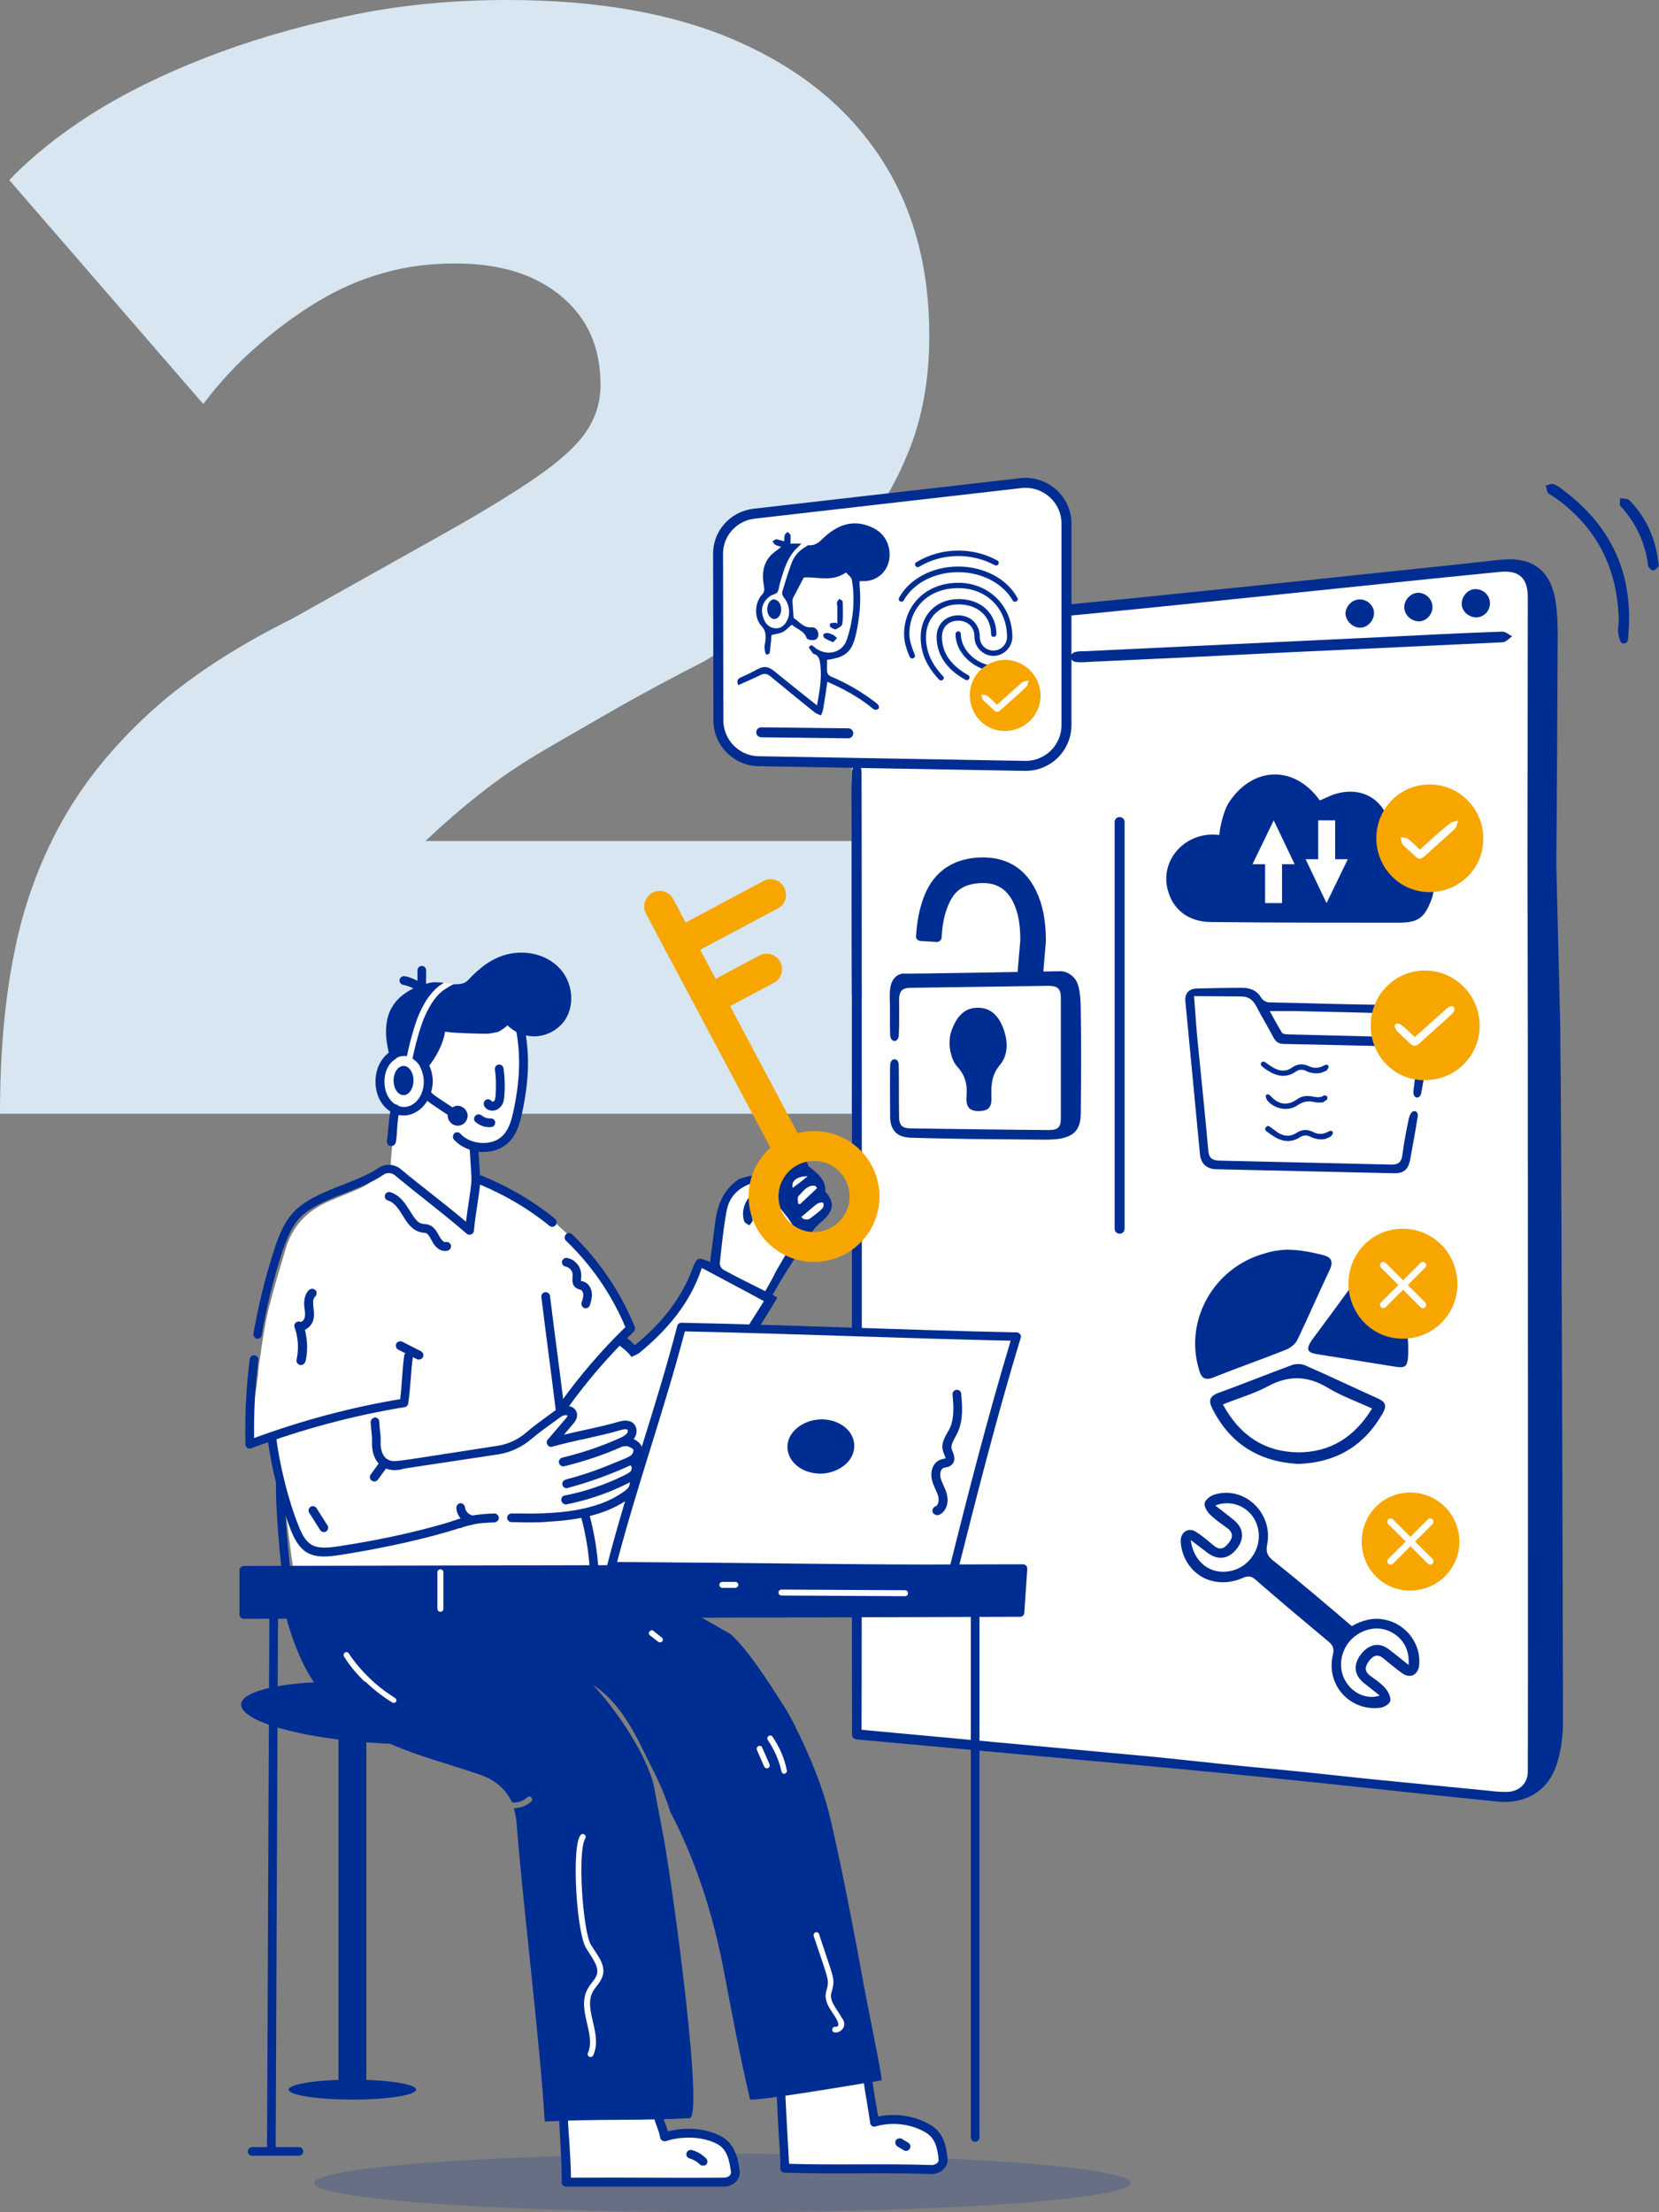 <?xml version="1.0" encoding="UTF-8"?>
<!-- Generator: Adobe Illustrator 27.4.0, SVG Export Plug-In . SVG Version: 6.00 Build 0)  -->
<svg xmlns="http://www.w3.org/2000/svg" xmlns:xlink="http://www.w3.org/1999/xlink" version="1.1" id="Ebene_1" x="0px" y="0px" viewBox="0 0 499.5 665.8" style="enable-background:new 0 0 499.5 665.8;" xml:space="preserve">
<rect x="0" y="0" width="499.5" height="665.8" fill="#808080" stroke="none"/>
<style type="text/css">
	.st0{fill:#D7E6F0;}
	.st1{fill:#FFFFFF;}
	.st2{fill:#002D91;}
	.st3{fill:#FFFFFF;stroke:#002D91;stroke-width:3;stroke-miterlimit:10;}
	.st4{opacity:0.2;}
	.st5{fill:none;stroke:#002D91;stroke-width:3;stroke-linecap:round;stroke-linejoin:round;}
	.st6{fill:#F7A600;}
	.st7{fill:none;stroke:#FFFFFF;stroke-width:2;stroke-linecap:round;stroke-miterlimit:10;}
	.st8{fill:none;stroke:#F7A600;stroke-width:9;stroke-miterlimit:10;}
</style>
<g>
	<g id="Zahlen">
		<path class="st0" d="M0,335.2c0-18.1,1.4-34.2,4.3-48.5c2.8-14.2,7.6-27.3,14.2-39.2c6.6-11.9,15.6-23,26.8-33.2    c11.2-10.2,25.4-19.5,42.5-28c17.9-10,32.8-18.4,44.8-25.1c12-6.7,21.5-12.5,28.5-17.3c7-4.8,12.1-9.3,15.1-13.6    c3-4.2,4.6-9,4.6-14.4c0-7.5-1.7-13.9-5.1-19.2s-8.4-9.6-14.8-12.7c-6.5-3.1-14.4-4.7-23.9-4.7c-7.6,0-14.8,0.9-21.7,2.9    c-6.8,1.9-13.4,4.8-19.7,8.6c-6.3,3.8-12.4,8.3-18.2,13.4c-5.9,5.1-11.3,10.9-16.2,17.4L2.8,54.2c6.5-6.8,14.6-13.4,24.5-19.7    c9.9-6.3,21.4-12,34.5-17.1c13.1-5.1,27.3-9.3,42.5-12.5C119.5,1.6,135.6,0,152.7,0c27.4,0,50.4,4.1,69.3,12.4    c18.8,8.3,33.1,19.9,43,34.9c9.9,15,14.8,32.9,14.8,53.7c0,12.8-2,24.2-6,34.3s-9.2,18.9-15.7,26.4c-6.5,7.5-13.7,14.4-21.7,20.6    c-8,6.2-16.2,11.8-24.5,16.8c-9.1,4.6-17.6,9.2-25.4,13.6c-7.8,4.5-15.2,8.7-22.2,12.8c-7,4.1-13.5,8.4-19.4,13.1    c-5.9,4.6-11.5,9.5-16.8,14.5h157.9v82.1L0,335.2L0,335.2z"></path>
	</g>
	<g id="Figur">
		<path class="st1" d="M452.9,541.1L260.6,523c-2.4-0.2-4.1-2.2-4.1-4.6v-329L452,169.7c6-0.6,11.2,4.1,11.2,10.1l-1,352.8    C462.2,537.7,457.9,541.6,452.9,541.1L452.9,541.1z"></path>
		<path class="st2" d="M256.5,243.9c0-5.5-0.1-5.2,0.1-10.7c0-0.9-0.1-2.8,1.5-2.8c1.4,0,1.3,1.8,1.3,2.7    c0.1,11.1,0.1,276.8,0,287.9c0,0.9-0.1,2-1.5,2c-1.1,0-1.3-1-1.4-2C256.4,515.5,256.5,249.4,256.5,243.9L256.5,243.9L256.5,243.9z    "></path>
		<path class="st1" d="M387.2,178.7c-20.4,2.1-40.7,4.2-61.1,6.2c-1.1,0.1-2.3,0.3-3.7,0.5 M345.8,531.4c-1-0.1-1.9-1.3-2.9-2    c1.1-0.4,2.3-1.3,3.4-1.1c24.7,2.7-12.3-1.2,12.4,1.4c24.5,2.6,28,3.1,52.5,5.5c12.5,1.2,25,2.5,37.5,3.7c1.5,0.2,3.1,0.3,4.6,0.3    "></path>
		<path class="st2" d="M257.9,523.5c-2.1-0.3-1.7-3.2,0.4-3c0.1,0,89.6,8.3,90.7,8.4c15.8,1.7,25.4,2.7,34.3,3.5    c11.5,1.1,14.8,1.5,27.9,2.9c12.5,1.2,25,2.5,37.5,3.7c1.5,0.2,3.1,0.3,4.6,0.3c3.8,0.1,6.7-2.3,6.7-6.1c0.1-19,0-203.5,0-222.5    l-0.1-52.4c0-26.2,0.1-52.4,0.1-78.5c0-5.7-2.5-8.2-8.2-7.7c-21.5,2.1-43,4.4-64.5,6.6c-20.4,2.1-40.7,4.2-61.1,6.2    c-1.1,0.1-66.4,5.9-67.8,6.1l-1.3-2.9c6.9-0.7,78.8-7.5,85.4-8.2c22.2-2.3,44.4-4.5,66.6-6.9c14.1-1.5,28.2-2.9,42.3-4.5    c9.9-1.1,15.6,3,17,12.8c0.5,3.2,0.6,6.5,0.6,9.8c-0.1,22.1-0.2,44.2-0.4,66.4c0,1.1,0,2.3,0,3.6l1.2,48.8c0,2.2,0,4,0,5.8    c0.3,12.3,0.8,189.9,0.8,202.2c0,4.3-0.5,8.7-1.8,12.8c-2.5,8.3-9.5,12.4-18.1,11.5c-32.7-3.3-44.4-4.8-77-8    c-1.6-0.2-3.2-0.3-5-0.5l-17.8-1.7"></path>
		<path class="st3" d="M227.1,154.6l80.3-9.2c7.3-0.8,13.7,4.9,13.7,12.2v60.6c0,6.9-5.6,12.4-12.5,12.3l-80.2-1.4    c-6.7-0.1-12.1-5.6-12.1-12.3l-0.1-50C216.1,160.6,220.8,155.3,227.1,154.6L227.1,154.6z"></path>
		<g class="st4">
			<ellipse class="st2" cx="217.5" cy="657" rx="122.9" ry="8.8"></ellipse>
		</g>
		<path class="st2" d="M259.4,299.4c0,0.9-0.1,2.8-1.5,2.8s-1.3-2-1.4-2.9c-0.1-5.5-0.1-49.9-0.1-55.3h0c0-5.5-0.1-5.2,0.1-10.7    c0-0.9-0.1-2.8,1.5-2.8"></path>
		<path class="st2" d="M388.5,196.3c-20.1,1-40.3,2-60.5,2.9c-1.5,0.1-2.9,0.2-4.3,0c-0.6-0.1-1.4-0.9-1.5-1.4    c0-0.5,0.7-1.3,1.3-1.5c0.9-0.3,1.9-0.3,2.9-0.3c30.2-1.4,60.4-2.9,90.6-4.3c11.8-0.6,23.5-1.2,35.3-1.6c1,0,2,0.9,3,1.4    c-0.9,0.6-1.8,1.7-2.8,1.8C431.2,194.3,409.9,195.3,388.5,196.3C388.6,196.3,388.6,196.3,388.5,196.3L388.5,196.3z"></path>
		<path class="st2" d="M487.4,187c-0.3-16-6.7-28.8-20.2-37.9c-0.4-0.3-1-0.4-1.2-0.8c-0.3-0.7-0.4-1.5-0.6-2.2    c0.8-0.1,1.6-0.6,2.3-0.4c1,0.3,1.9,1,2.7,1.6c14.7,10.9,21.4,25.3,19.9,43.6c-0.1,1.3,0.1,3.1-1.9,2.7c-0.6-0.1-1-2-1.2-3.2    C487.1,189.3,487.3,188.2,487.4,187L487.4,187z"></path>
		<path class="st2" d="M499.5,170.3c-0.4,0.4-1,1.3-1.7,1.4c-0.5,0.1-1.5-0.9-1.6-1.5c-0.8-6.8-3.6-12.7-8.2-17.8    c-0.5-0.5-0.2-1.6-0.2-2.5c0.9,0.2,2.2,0.1,2.7,0.6c4.6,4.6,7.4,10.3,8.5,16.7C499.1,168.1,499.2,168.9,499.5,170.3L499.5,170.3z"></path>
		<path class="st2" d="M409.4,180.4c2.3,0,4.3,1.9,4.3,4.1c0,2.2-1.9,4.4-4.1,4.4c-2.3,0.1-4.5-2.1-4.5-4.3    C405.2,182.4,407.1,180.4,409.4,180.4L409.4,180.4z"></path>
		<path class="st2" d="M431.3,182.7c0,2.3-1.9,4.3-4.1,4.3c-2.3,0-4.3-1.9-4.4-4.1c-0.1-2.4,2-4.5,4.3-4.5    C429.4,178.5,431.3,180.4,431.3,182.7L431.3,182.7z"></path>
		<path class="st2" d="M444.5,185.8c-2.3,0-4.4-1.8-4.4-4.1c0-2.3,1.9-4.4,4.1-4.4c2.4,0,4.3,1.8,4.4,4.1    C448.7,183.8,446.8,185.8,444.5,185.8L444.5,185.8z"></path>
		<path class="st2" d="M367.1,251.3c0.2-2.2,1.1-6.5,2.6-9.3c6.8-10.9,19-12.1,27-2c0.2,0.3,0.4,0.5,0.7,0.9    c1.4-0.6,2.8-1.3,4.2-1.8c8-2.6,14.7,1,17,9.1c0.5,1.6,1.1,2.3,2.8,2.7c7.8,1.9,12.5,11.9,9.6,19.8c-2.1,5.6-4,7-10,7    c-18.8,0-37.6,0-56.3-0.2c-6.7,0-11.4-3.6-13-9.3C348.9,258.8,357.1,250,367.1,251.3L367.1,251.3z"></path>
		<g>
			<path class="st2" d="M235.2,183.4c0,1.6-0.9,2.9-2.1,2.9c-1.1,0-2.1-1.3-2.1-2.9c0-1.6,0.9-3,2-3     C234.3,180.5,235.2,181.8,235.2,183.4z"></path>
			<g>
				<path class="st2" d="M223,203.9c1.6-0.7,3.3-1.5,4.9-2.4c2-1.1,3.3-1,5.1,0.4c4,3.2,8,6.5,12.1,9.7c0.2,0.2,0.5,0.4,0.9,0.7      c0.7-4.1,1.5-8,1-12.1c-0.2-1.5-0.3-2.9-2-3.4c-0.1,0-0.2-0.1-0.3-0.2c-0.4-0.7-1.3-1.6-1.1-1.9c0.8-1.1,1.4,0,2,0.4      c3.5,2.5,8.1,1.4,9.4-2.7c1.9-5.8,2.5-11.8,1.5-17.8c-0.1-0.9-1.2-1.6-1.8-2.3c-4.3,3-8.7,1.2-12.7,1.5      c-1.1,2.1-2.1,4.1-3.2,6.1c-0.1,0.3-0.2,0.7-0.2,1c0.1,1.5,0.2,3,0.3,4.6c0,0.2,0,0.5,0.2,0.6c1.6,1,2.7,2.8,5,2.7      c1.1-0.1,1.9,0.4,2.2,1.5c0.3,1.1-0.1,2.1-1.1,2.3c-0.7,0.2-2.2-0.1-2.3-0.5c-0.8-2.3-3.1-2.8-4.5-4.1c-1,0.8-1.7,1.7-2.7,2.2      c-1,0.5-2.1,0.6-3.4,0.9c-0.1,1.2-0.2,2.6-0.4,4c-0.1,0.8,0.1,1.9-1.1,1.9c-0.3,0-0.6-1.2-0.6-1.9c-0.1-0.6,0.1-1.3,0.2-1.9      c0.2-1.8,0.3-3.3-1.2-4.9c-2.2-2.4-2-6.9,0.2-9.3c0.8-0.8,0.8-1.6,0.6-2.6c-0.6-3.4-0.4-6.6,2.1-9.3c0.9-0.9,2-1.6,3.1-2.5      c-0.7-0.2-1.3-0.4-1.9-0.7c-0.3-0.2-0.5-0.7-0.7-1c0.4-0.2,0.8-0.6,1.1-0.6c0.8,0.1,1.5,0.4,2.4,0.6c0-0.7,0-1.3,0.2-1.9      c0.1-0.3,0.5-0.6,0.8-0.9c0.3,0.3,0.8,0.6,0.9,0.9c0.1,0.8,0,1.7,0,2.6h3.3c-0.8,0.8-1.4,1.4-2,2c-2.1,2.4-3.1,5.3-4,8.3      c-0.3,1-0.6,2-0.8,3.1c-0.2,1.1-0.5,1.6-1.8,2c-1,0.3-2,1.3-2.6,2.3c-1,1.6-0.8,3.4-0.1,5.1c0.6,1.5,1.8,2.6,3.5,2.7      c1.7,0.1,2.8-1,3.5-2.4c1.1-2.1,0.6-5-1-6.9c-0.3-0.4-0.6-1.1-0.5-1.6c0.9-3,1.8-6,2.9-8.9c0.8-2.1,2.3-3.7,4.3-4.8      c0.3-0.2,0.6-0.5,0.8-0.4c2.4,0.2,3.6-1.5,5.1-2.8c4.1-3.6,8.7-5,13.9-2.6c3.7,1.6,5.7,5.2,5.3,9.2c-0.4,3.9-3.5,6.9-7.5,7      c-0.5,0-1,0-1.5,0c0,0.4,0,0.9,0,1.2c0.5,4.9,0,9.7-1,14.4c-1.2,5.6-3,7.3-8.8,8.1c0,1,0,2.1,0,3.1s0.4,1.6,1.4,2      c4.8,2,9.1,4.6,13.2,7.7c0.3,0.3,0.7,0.5,0.9,0.9c0.2,0.3,0.2,0.8,0,1c-0.2,0.2-0.8,0.4-1.1,0.3c-0.5-0.2-1-0.6-1.4-1      c-3.9-3-8.2-5.4-12.9-7.4c-0.4,2.9-0.8,5.6-1.3,8.4c-0.1,0.6-0.4,1.1-0.6,1.7c-0.6-0.3-1.3-0.4-1.8-0.8c-4.5-3.6-9-7.3-13.5-11      c-0.9-0.7-1.7-0.9-2.8-0.4c-3.1,1.5-3.7,1.7-6.8,3.1C221.8,205.2,221.9,204.4,223,203.9L223,203.9z"></path>
				<path class="st2" d="M252.1,187.6c0-1.7,0-3.4,0-5c0-0.4-0.2-0.9-0.1-1.3c0.1-0.4,0.5-0.7,0.7-1.1c0.3,0.3,1,0.5,1,0.8      c0.1,2.3,0.2,4.6-0.1,6.8c-0.1,0.6-1.2,1.3-2,1.6c-0.4,0.1-1.2-0.4-1.7-0.8c-0.1-0.1,0-0.9,0.1-1c0.5-0.2,1.1-0.1,1.7-0.2      C251.8,187.6,251.9,187.6,252.1,187.6L252.1,187.6z"></path>
				<path class="st2" d="M250.8,193.3c-1-0.5-1.9-0.8-2.6-1.3c-0.2-0.1-0.4-0.9-0.3-1.1c0.3-0.3,0.8-0.4,1.2-0.4      c0.6,0.1,1.2,0.3,1.8,0.6c0.4,0.2,0.7,0.6,1.1,0.9C251.6,192.6,251.2,192.9,250.8,193.3L250.8,193.3z"></path>
			</g>
		</g>
		<g>
			<path class="st2" d="M319.5,292.3c1.4,0,4.2,1.2,5.1,4.2c0.7,2.3,0.8,5.5,0.8,7.8c0.2,10.4,0.1,20.7,0,31     c-0.1,4.8-2.1,6.8-6.9,7.5c-1.1,0.1-2.3,0.2-3.5,0.2c-7.6-0.1-15.2-0.1-22.9-0.2c-6-0.1-11.9-0.2-17.9-0.4     c-4.1-0.1-6.1-2.2-6.2-6.2c0-5.1-0.1-10.3,0-15.4c0-0.8,0.3-2,1.3-2c1.1,0,1.3,1.1,1.3,2c0.1,5,0,10.1,0.1,15.2     c0,2.7,0.9,3.6,3.6,3.6c13.8,0.2,27.7,0.4,41.5,0.5c2.8,0,3.6-0.9,3.6-3.5c0-12.1,0-24.2,0-36.3c0-2.6-0.9-3.6-3.6-3.6     c-13.8,0.2-27.7,0.4-41.5,0.6c-2.8,0-3.6,1-3.6,3.9c0,3.5,0.1,7-0.1,10.4c0,0.8-0.5,1.7-1.2,1.7c-1,0-1.3-0.9-1.4-1.8     c-0.1-3.6,0-7.1-0.1-10.7c-0.1-2.9,0-7,3.8-7.8C271.9,293.2,318.2,292.3,319.5,292.3L319.5,292.3z"></path>
			<path class="st2" d="M285.9,314.2c0,1.8,0.7,5.1,2.3,6.8c2.5,2.7,3.1,5.6,2.8,9c-0.2,2.8,0.6,4.5,3.9,4.4     c3.2-0.1,3.7-1.7,3.6-4.3c-0.1-3.4,0-6.5,2.5-9.5c2.7-3.2,2.5-7.4,1-11.3c-1.3-3.4-3.6-6-7.5-6c-4.2-0.1-6.4,2.8-7.8,6.3     C286.2,310.9,285.9,311.9,285.9,314.2L285.9,314.2z"></path>
		</g>
		<path class="st2" d="M312.5,295.3c0.8,0.1,1.4-0.5,1.5-1.3l0.9-10.7c0-6.5-1-11.2-3-15.3c-3.4-7-9.4-10.4-17.5-9.9    c-7.6,0.5-13,4.2-15.9,11c-1.8,4.3-2.4,8.5-2.7,12.6c-0.1,0.8,0.5,1.4,1.3,1.5l4.9,0.3c0.8,0,1.4-0.5,1.5-1.3    c0.2-3.5,0.7-6.8,2.1-10c1.8-4.2,4.6-6.1,9.3-6.4c4.8-0.3,8,1.5,10.1,5.6c1.5,3.1,2.2,6.5,2.2,11.6l-0.9,10.4    c-0.1,0.8,0.5,1.4,1.3,1.5L312.5,295.3L312.5,295.3z"></path>
		<path class="st1" d="M238.7,354.1c0.1,0.3,0.8,1.1,0.9,1.4c0,0-8.7,5.1-9.3,5.6c-0.2-0.5-0.4-1.9-0.6-2.4c0-0.1-0.1-0.2,0-0.3    c0-0.1,0.1-0.2,0.2-0.4c1.1-1.2,2.7-1.8,4.1-2.4C234.5,355.4,238.6,353.9,238.7,354.1L238.7,354.1z"></path>
		<path class="st1" d="M241.2,357.7c0.2,0.3,0.3,0.5,0.5,0.8c0,0-9.4,8.5-10.1,9.2c-0.2-0.5-1.2-1.6-1.4-2.2c0-0.1-0.1-0.2-0.1-0.4    c0-0.2,0.1-0.3,0.3-0.5c1.4-1.6,3.3-2.9,5.1-4C236,360.4,241.1,357.5,241.2,357.7L241.2,357.7z"></path>
		<path class="st1" d="M243.3,360.9c0.2,0.2,0.5,0.5,0.7,0.8c0,0-8.2,9.6-8.9,10.4c-0.3-0.5-0.7-1-1-1.5c-0.1-0.1-0.1-0.2-0.1-0.4    c0-0.2-0.4-0.7-0.3-0.9c1-1.9,3.1-3,4.6-4.5C238.7,364.4,243.1,360.7,243.3,360.9L243.3,360.9z"></path>
		<path class="st1" d="M245.1,366.6c0.2,0.2,0.5,0.5,0.7,0.7c0,0-6.9,8-7.4,8.7c-0.4-0.5-0.7-1-1.1-1.4c-0.1-0.1-0.1-0.2-0.2-0.3    c0-0.2,0-0.3,0.1-0.5c0.8-1.6,2.1-2.9,3.5-4.1C241.2,369.4,244.9,366.4,245.1,366.6L245.1,366.6z"></path>
		<path class="st2" d="M359.5,299.8c0.4,4.6,0.6,8.7,1,12.7c1.1,11.2,2.3,22.5,3.3,33.8c0.2,2.2,1.1,2.9,3.2,3    c17.3,0.4,34.6,0.8,52,1.2c2,0,2.9-0.7,3.2-2.7c0.5-3.8,1.2-7.5,2-11.3c0.2-0.8,0.8-2.2,1.7-2.1c1.3,0.2,1,1.7,0.8,2.5    c-0.6,4-1.4,8-2.1,12c-0.6,3.2-2,4.3-5.1,4.2c-17.8-0.4-35.6-0.8-53.4-1.2c-2.8-0.1-4.5-1.7-4.8-4.4c-1.5-15.4-2.9-30.7-4.4-46.1    c-0.2-2.5,1-3.8,3.5-3.9c4.5-0.1,9-0.2,13.6-0.2c2.4,0,4.4,0.8,5.6,2.8c0.8,1.2,1.7,1.6,3,1.6c11.9,0.2,23.7,0.7,35.6,0.7    c5.4,0,9,4.4,9,8.5c0,0.7,0.7,1.4,1,2.1c0.5,1.2,1.6,2.5,1.5,3.7c-0.3,4-1,7.9-1.7,11.8c-0.1,0.7-0.4,2-1.6,1.8    c-0.9-0.3-0.9-1.6-0.8-2.3c0.4-3.3,0.9-6.6,1.4-10c0.4-2.1-0.1-3-2.6-3c-12.6-0.2-25.1-0.6-37.7-0.8c-1.6,0-2.5-0.5-3.3-2    c-1.7-3.2-3.6-6.4-5.3-9.6c-1-1.8-2.3-2.7-4.5-2.7C369.1,299.9,364.5,299.8,359.5,299.8L359.5,299.8z M382.3,304.3    c1.3,2.4,2.4,4.4,3.6,6.4c0.2,0.4,1,0.6,1.6,0.6c11.9,0.3,23.7,0.6,35.5,0.9c1.6,0,1.8-0.8,1.6-2c-0.6-3.2-2.7-5.1-6.2-5.2    c-9.7-0.3-19.3-0.5-29-0.7C387.1,304.3,384.9,304.3,382.3,304.3L382.3,304.3z"></path>
		<path class="st2" d="M397.7,322.9c-1.6,0.3-3.1,0.1-4.5-0.6c-1.1-0.5-2-0.5-3,0.2c-2.9,2-5.7,1.5-8.5-0.3c-0.5-0.3-1-0.7-1.4-1    c-0.5-0.4-1-0.8-0.5-1.4c0.5-0.6,1-0.2,1.4,0.1c0.8,0.5,1.5,1.1,2.3,1.5c1.8,1,3.7,1.2,5.5-0.1c1.6-1.1,3.2-1.3,5.1-0.4    c1.5,0.7,3.1,0.6,4.5-0.2c0.5-0.3,1.1-0.5,1.4,0.2c0.1,0.3-0.3,1-0.6,1.3C398.9,322.5,398.3,322.6,397.7,322.9z"></path>
		<path class="st2" d="M399,342.8c-1.6,0.3-3.1,0-4.5-0.7c-1-0.5-2-0.5-3,0.1c-3,2-5.8,1.3-8.5-0.5c-0.5-0.3-0.9-0.7-1.4-1    c-0.5-0.4-1-0.8-0.4-1.5c0.5-0.6,1-0.2,1.4,0.1c0.7,0.5,1.5,1.1,2.2,1.6c1.8,1.1,3.6,1.3,5.5,0.1c1.6-1.1,3.3-1.2,5.1-0.3    c1.5,0.8,3,0.7,4.5-0.1c0.6-0.3,1.1-0.5,1.4,0.2c0.1,0.3-0.3,1-0.6,1.2C400.2,342.4,399.5,342.5,399,342.8L399,342.8z"></path>
		<path class="st2" d="M398.3,331.8c-0.8,0-1.7,0.1-2.5-0.1c-1.9-0.5-3.5-0.2-5.2,1c-2.8,1.9-7,1.1-9.1-1.6    c-0.2-0.3-0.4-0.9-0.4-1.3c0.2-0.6,0.9-0.6,1.5,0.1c2.4,2.6,5.1,3,8,0.9c1.4-1,2.9-1.1,4.5-0.8c1.2,0.2,2.4,0.5,3.5-0.3    c0.2-0.1,0.8,0.1,1,0.3c0.1,0.2,0.1,0.7-0.1,1C399.2,331.2,398.8,331.4,398.3,331.8L398.3,331.8z"></path>
		<line class="st5" x1="229.2" y1="220.4" x2="255.4" y2="220.7"></line>
		<line class="st5" x1="337.1" y1="247.4" x2="337.1" y2="369.8"></line>
		<path class="st2" d="M407,489.4c3.2-1.8,6.5-2.7,10.1-1.9c6.3,1.3,10.8,7.3,10.2,13.6c-0.3,3-2.7,4.2-5.1,2.5    c-2-1.4-3.8-3-5.7-4.5c-1.8-1.5-3.2-0.7-4.3,0.8c-1.1,1.5-1.6,3,0.3,4.4c1.6,1.2,3.3,2.3,4.6,3.8c0.9,1,1.7,2.7,1.5,3.8    c-0.2,1-2,2-3.2,2.1c-9.1,1-16.2-7-14.1-15.9c0.5-2,0-3-1.5-4.2c-7.3-6.1-14.6-12.2-21.8-18.5c-1.3-1.1-2.2-1.2-3.8-0.5    c-7.9,3.4-15.8-0.1-18.2-7.9c-0.3-1.1-0.5-2.3-0.5-3.4c0.1-2.7,2.5-4,4.7-2.5c1.9,1.2,3.6,2.7,5.3,4.1c1.9,1.6,3.3,0.7,4.5-0.9    c1.2-1.5,1.4-3-0.5-4.4c-1.8-1.3-3.7-2.6-5.3-4.2c-0.8-0.8-1.7-2.4-1.5-3.3c0.2-1,1.6-2.1,2.7-2.5c9.1-3,18.1,5.4,16.1,15.1    c-0.4,2.1,0.1,3.2,1.6,4.5C391.2,475.9,399,482.6,407,489.4L407,489.4z M365.9,453.1c1.9,1.5,3.8,2.9,5.5,4.3c3,2.4,3.4,5.6,1,8.7    c-2.5,3.2-5.7,3.6-8.9,1.2c-1.6-1.2-3.1-2.4-5-3.8c0.9,6.8,6.1,10.6,12.1,9.3s9.7-7.6,8-13.4C377.1,454,371.3,451,365.9,453.1z     M424.1,501.1c0.4-4.9-2-8.6-6.1-10.3s-9.1-0.1-12,3.6c-2.8,3.7-3,8.7-0.4,12.3c2.3,3.3,6.4,4.8,9.8,3.6c-1.7-1.4-3.3-2.6-4.9-3.9    c-2.9-2.4-3.1-5.6-0.6-8.7c2.5-3,5.5-3.5,8.4-1.2C420.3,498,422.1,499.5,424.1,501.1L424.1,501.1z"></path>
		<circle class="st1" cx="431.2" cy="295.1" r="10"></circle>
		<g>
			<path class="st2" d="M387.5,376.1c4.6,0.1,7.3,0.8,10.7,1.6c2.6,0.6,3.4,1.9,2.1,4.6c-3.3,6.9-6.3,13.9-9.6,20.8     c-0.6,1.3-2.1,2.6-3.5,3.1c-7.2,2.9-14.5,5.4-21.7,8.3c-2.7,1.1-3.8,0.3-4.5-2.3c-4.5-14.9,4.5-30.8,19.9-35     C383.1,376.5,385.3,376.2,387.5,376.1L387.5,376.1z"></path>
			<path class="st2" d="M424,405.5c0,0.6,0,1.2,0,1.9c-0.2,4.1-0.7,4.5-4.7,3.8c-7.5-1.2-15-2.4-22.5-3.6c-3.3-0.5-3.7-1.5-1.8-4.3     c4.7-6.4,9.5-12.7,14-19.2c1.7-2.4,3.1-2.2,5-0.4C420.6,389.6,423.9,396.8,424,405.5L424,405.5z"></path>
			<path class="st2" d="M390.8,440.6c-11.6-0.7-20.3-5.9-25.7-16.5c-1.3-2.5-1-3.9,1.8-4.9c7.4-2.7,14.6-5.6,21.9-8.3     c1.2-0.5,2.9-0.5,4.1,0c7.4,3.2,14.6,6.7,22,10c2.2,1,2.7,2.1,1.5,4.3C410.8,435.1,402.4,440.2,390.8,440.6z M413.1,423.9     c-4.6-2.1-9.1-3.7-13.1-6.1c-6.2-3.8-12-4-18.4-0.5c-4.1,2.2-8.8,3.5-13.4,5.4c5,9.2,12.4,14.2,22.4,14.4     C400.4,437.2,407.8,432.6,413.1,423.9L413.1,423.9z"></path>
			<g>
				<circle class="st1" cx="421.7" cy="386.4" r="12.9"></circle>
				<path class="st6" d="M406,386.2c0.1-9.2,7.4-16.5,16.5-16.4c9.2,0.1,16.4,7.6,16.3,16.9c-0.1,9.1-7.5,16.3-16.7,16.2      C413.1,402.8,406,395.4,406,386.2L406,386.2z"></path>
			</g>
		</g>
		<g>
			<circle class="st1" cx="424" cy="464" r="11.5"></circle>
			<path class="st6" d="M410,463.8c0.1-8.2,6.6-14.7,14.8-14.6c8.2,0.1,14.7,6.8,14.6,15c-0.1,8.1-6.7,14.5-14.9,14.5     C416.3,478.7,409.9,472,410,463.8L410,463.8z"></path>
		</g>
		<g>
			<circle class="st1" cx="428.4" cy="308.6" r="12.9"></circle>
			<path class="st6" d="M412.7,308.5c0.1-9.2,7.4-16.5,16.5-16.4c9.1,0.1,16.4,7.6,16.3,16.8c-0.1,9.1-7.5,16.3-16.7,16.2     C419.8,325.1,412.6,317.7,412.7,308.5L412.7,308.5z M426,312.1c-1.4-1.2-2.5-2.4-3.8-3.4c-0.5-0.4-1.5-1-2.1-0.4     c-0.5,0.5,0.2,1.6,0.6,2.1c1.2,1.3,2.6,2.4,3.8,3.6c1,1,1.8,1,2.9,0c3.1-2.9,6.3-5.6,9.4-8.5c0.6-0.5,1.6-1.6,0.9-2.4     c-0.8-0.8-1.9,0.3-2.5,0.8C432.1,306.6,429.2,309.3,426,312.1L426,312.1z"></path>
		</g>
		<g>
			<circle class="st1" cx="429.8" cy="252.2" r="12.7"></circle>
			<path class="st6" d="M414.4,252.1c0.1-9,7.3-16.1,16.2-16c9,0.1,16.1,7.5,16,16.5c-0.1,8.9-7.3,16-16.4,15.9     C421.4,268.4,414.3,261.1,414.4,252.1L414.4,252.1z M427.5,255.7c-1.3-1.2-2.4-2.4-3.7-3.3c-0.5-0.4-1.4-0.3-2.1-0.4     c0.2,0.7,0.2,1.6,0.6,2.1c1.1,1.3,2.5,2.3,3.8,3.6c1,1,1.8,1,2.8,0c3-2.8,6.2-5.5,9.2-8.3c0.5-0.5,0.6-1.6,0.9-2.4     c-0.8,0.2-1.8,0.3-2.4,0.8C433.5,250.2,430.6,252.9,427.5,255.7z"></path>
		</g>
		<g>
			<path class="st2" d="M300.7,200.6c-6.1,0-11.4-4.6-11.4-9.8c0-0.5-0.4-0.8-0.8-0.8s-0.8,0.4-0.8,0.8c0,6.1,6.1,11.4,13,11.4     c0.5,0,0.8-0.4,0.8-0.8S301.2,200.6,300.7,200.6L300.7,200.6z"></path>
			<path class="st2" d="M276.3,170.7c0.1,0,0.3,0,0.4-0.1c6.9-4.2,15.8-4.3,22.8-0.5c0.4,0.2,0.9,0.1,1.1-0.3     c0.2-0.4,0.1-0.9-0.3-1.1c-3.6-2-7.7-3-11.8-3c-4.4,0-8.8,1.2-12.6,3.5c-0.4,0.2-0.5,0.7-0.3,1.1     C275.8,170.5,276,170.7,276.3,170.7L276.3,170.7z"></path>
			<path class="st2" d="M306.3,179.9c-3.1-5.7-10.1-9.4-17.8-9.4s-14.7,3.7-17.8,9.4c-0.2,0.4-0.1,0.9,0.3,1.1     c0.4,0.2,0.9,0.1,1.1-0.3c2.9-5.2,9.3-8.5,16.4-8.5s13.5,3.4,16.4,8.5c0.1,0.3,0.4,0.4,0.7,0.4c0.1,0,0.3,0,0.4-0.1     C306.4,180.8,306.6,180.3,306.3,179.9L306.3,179.9z"></path>
			<path class="st2" d="M278.8,191.7c0-5.7,4.1-9.8,9.8-9.8s9.8,3.5,9.8,9c0,0.5,0.4,0.8,0.8,0.8s0.8-0.4,0.8-0.8     c0-6.3-4.6-10.6-11.4-10.6s-11.4,4.9-11.4,11.4c0,4.8,1.7,8.7,5.5,12.8c0.2,0.2,0.4,0.3,0.6,0.3c0.2,0,0.4-0.1,0.6-0.2     c0.3-0.3,0.4-0.8,0-1.1C280.3,199.6,278.8,196,278.8,191.7L278.8,191.7z"></path>
			<path class="st2" d="M288.5,175.4c-9.4,0-16.3,6.5-16.3,15.5c0,2.4,0.8,4.7,1.7,6.8c0.2,0.4,0.6,0.6,1.1,0.4     c0.4-0.2,0.6-0.6,0.4-1.1c-0.8-2-1.6-4.1-1.6-6.2c0-8.1,6-13.8,14.7-13.8s14.7,6.3,14.7,14.7c0,2.2-1.8,4.1-4.1,4.1     s-4.1-1.8-4.1-4.1c0-3.8-2.7-6.5-6.5-6.5s-6.5,2.7-6.5,6.5c0,5.3,3,9.8,8.7,12.9c0.1,0.1,0.3,0.1,0.4,0.1c0.3,0,0.6-0.1,0.7-0.4     c0.2-0.4,0.1-0.9-0.3-1.1c-5.2-2.9-7.9-6.8-7.9-11.5c0-3.4,2.5-4.9,4.9-4.9s4.9,1.5,4.9,4.9c0,3.1,2.6,5.7,5.7,5.7     s5.7-2.6,5.7-5.7C304.8,182.4,297.8,175.4,288.5,175.4L288.5,175.4z"></path>
		</g>
		<g>
			<line class="st7" x1="416.5" y1="380.8" x2="428.4" y2="392.7"></line>
			<line class="st7" x1="416.5" y1="392.7" x2="428.4" y2="380.8"></line>
		</g>
		<g>
			<line class="st7" x1="418.7" y1="458" x2="430.6" y2="469.9"></line>
			<line class="st7" x1="418.7" y1="469.9" x2="430.6" y2="458"></line>
		</g>
		<path class="st6" d="M292,209.2c0-5.9,4.8-10.6,10.7-10.6c5.9,0.1,10.6,4.9,10.6,10.9c-0.1,5.9-4.9,10.5-10.8,10.5    C296.6,220,292,215.2,292,209.2L292,209.2z M300.2,212.1c-1.1-1-2-2-3-2.7c-0.4-0.3-1.1-0.2-1.7-0.4c0.2,0.6,0.1,1.3,0.5,1.7    c1,1,2.1,1.9,3.1,2.9c0.8,0.9,1.5,0.8,2.3,0c2.5-2.3,5.1-4.5,7.6-6.9c0.5-0.4,0.5-1.3,0.7-1.9c-0.7,0.2-1.5,0.2-2,0.6    C305.2,207.6,302.8,209.8,300.2,212.1L300.2,212.1z"></path>
		<g>
			<polygon class="st1" points="377.1,260.1 389.8,260.1 383.5,246.9    "></polygon>
			<rect x="380.9" y="259.1" class="st1" width="5.1" height="12.7"></rect>
		</g>
		<g>
			<polygon class="st1" points="405.8,258.6 393.1,258.6 399.4,271.8    "></polygon>
			<rect x="396.9" y="246.9" class="st1" width="5.1" height="12.7"></rect>
		</g>
	</g>
	<g id="Ebene_5">
		<g>
			<path class="st1" d="M161.1,311.4c0,0.6-3.5-0.4-3.5-0.4l-1,23.9c-1.7,8.1-4.5,9.8-12.9,11.1c0,1.5,0.2,5.8,0.2,7.3     c-0.1,1.5,2.5,2.8,3.9,3.4c6.9,2.9,13.2,6.6,19.1,11.2c0.5,0.4,1.1,0.7,1.4,1.2l5,4.5c0.5,0.1,0.8,0.7,1.2,1.1     c7.2,7.2,10.7,13.7,14.9,23.1c0.7,1.5,0.6,2.6-0.7,3.6c-1.5,1.2,2.6,5,3,4.7c9.8-9.2,15.5-15.5,19.2-25.3     c2.5,0.6,4.1,1.6,4.2,0.2c0.3-5.2,1.8-20.6,6.4-23.6c0,0,3.5-2.4,5.3-2.3c0,0,6.5-1.7,12.8-4.9c1-0.3,6.9,3.8,9.5,11.5     c0.8,2.2-5.9,7.5-7.9,12.1c-0.7,1.5-1.5,2.4-2.5,3.6c-0.4,0.5-4.3,8-6.1,11.3l-3.4,5.4c-1,1.8-1.8,3.1-2.6,4.5     c0.2,0,0.4,0,0.6-0.1c0.3,1.3,0.4,1.8,0.4,1.8l76.1,2.1c3.1,0.1,2.4,0.3,1.6,3.3c-5.7,20.8-11.2,41.9-16.9,62.7     c-0.3,1-1.1,10.8-1.4,12l-0.5,4.5c-27.2,0-49.5,1.3-77.1,1.3l5.4,3c1.2,0.2,2.5,1,3.6,1.8c1,0.7,1.8,1.6,2.7,2.5     c0.6,0.5,1.2,1.1,1.8,1.7c0.1,0.1,1.6,3.1,2.5,4.2c13.3,17.4,22.4,36.9,26.5,58.4c4.1,22,8.5,43.9,12.8,65.9     c0,0.2,0.3,1.3,0.3,1.7c-0.8,0.2-2.2,0.6-3.3,0.9c0.5,3.3,1.4,9,1.9,12c3.6,0.3,5.7-0.8,8.9-0.3c6.6,1.2,11.2,3.6,11.9,10.1     c0.3,3-0.9,4.5-3.9,4.5c-14.3-0.1-28.7-0.2-43-0.3c-1.6,0-2.1-0.7-2.1-2.2c-0.3-6.6-0.7-13.2-1-20.1c-1.9,0.2-3.8,0.2-5.5,0.5     c-1.8,0.3-2.4-0.3-2.8-2c-2.4-12.2-4.9-24.3-7.4-36.5c-3.1-15.6-7.1-30.2-14.1-44.4c-1.8-3.7-4.2-8.7-5.5-12.6     c-3.1-9.1-7.9-16.8-14.6-23.9c-0.5-0.6-1.1-1.1-1.7-1.6c-0.1-0.1-4.5-3.7-5.2-4c0.8,1,3.4,5.2,3.9,5.8     c5.8,7.3,11.8,14.8,14.3,23.9c2,7.2,3.2,14.7,4.2,22.2c2.7,19.9,4.9,39.8,7.2,59.7c0.6,5,1.1,10.2,1.1,15.2c0,3.6,1,3.8-2.4,4     c-2,0.1-4,0.3-6,0.2c-0.3,0-0.6,0-0.7,0.2c-0.2,0.2-0.1,0.5-0.1,0.7c0.3,1.7,0.8,3.4,1.4,5.1c0,0.2,0.1,0.3,0.2,0.5     c0.2,0.2,0.4,0.2,0.6,0.2c1,0.1,2-0.2,3-0.3c2.2-0.3,4.5,0,6.8,0c2.1,0,4.5-0.1,6.2,1.2c0.8,0.6,1.4,1.4,1.9,2.2     c1.3,2.1,2,4.6,2,7.1c0,0.6,0,1.2-0.2,1.7c-0.6,1.6-2.4,1.4-3.8,1.4c-14.5,0-29,0-43.5,0c-3.1,0-3.1,0-3.2-3.1     c-0.2-5.5-0.5-10.9-0.7-16.4h-3.8c-3.1-31-6.1-61.8-9.2-92.8c1.8-0.8,4.7-0.9,5.1-3.9c-0.7,0.3-1.6-0.6-2.3-0.2     c-2.3,1.2-3.3,2.5-4.8,0.3c-2-2.9-4.6-4.9-7.9-6.1c-8.8-3-17.6-6.2-26.5-9c-2.4-0.8-5-0.6-7.8-0.8l-15.7-17.8     c-3.2-5.3-5.2-10.5-6.6-16.9l-2-17.6c-1.8-12.4-3.1-27.2-6.9-39.2c-1.4,0.5-2.8,1-4.2,1.5c-1.3,0.5-2.2,0-2.1-1.5     c0.3-8.1,2.3-13.7,2.8-21.8l1.3-8.7c0.6-3.6,1.2-7.1,2.2-10.6c1.4-5.4,3-10.7,4.6-16c2-6.7,6.3-11.4,12.7-14.2     c3.4-1.5,6.9-2.8,10.2-4.3c2.4-1.1,4.4-3.2,6.6-4.5l2.2-0.8c-0.4,0,0.4-6.7,0.4-7.8c0.1-0.9,0.9-1.8,1.1-2.7     c0.3-2.6,1-5.3-1.2-7.6c-3.3-3.5-5.3-10.4-0.7-16c1.1-1.3,1-2,0.8-3.5c-0.9-4.9,0.1-6.7,3.7-10.6c1.2-1.3,2.8-2.3,4.5-3.7     c-1-0.4-1.9-0.5-2.7-1c-0.5-0.3,2.4-1,2.1-1.6c0.6-0.3-0.6-1.6-0.1-1.6c1.1,0.1,0.8,1.3,2.1,1.7c0.1-1,0-1.9,0.2-2.8     c0.1-0.5-0.1-0.8,0.3-1.2c0.4,0.4,0.3,2.2,0.3,2.7c0,0.1-0.3-0.9,5.4-0.5c0.6,0.1,2.2,0.2,3,0.3l1.3,3.1c3.4,0.4,5.2-2.2,7.4-4.1     c5.9-5.2,12.5-7.2,20.1-3.8L161.1,311.4L161.1,311.4z"></path>
			<g>
				<path class="st2" d="M186.7,401.7c1.7,0.6,3.2,1.7,4.4,3.2c7.7-6.3,13.8-13.6,17.3-22.8c1.5-3.9,1.6-3.8,5.4-2.3      c0.5-4.1,1.1-8.3,1.6-12.4c0.7-5.1,2.6-9.6,7.2-12.6c0,0,3.5-1.2,5.3-1.1c0,0,0.8-1.9,7.1-5c1-0.3,1.9-0.6,2.8-0.9      c3.3-0.9,4.4-0.4,5.5,2.8c0.1,0.2,0.1,0.4,0.3,0.5c2.4,2,5.1,3.8,4.9,7.5c0,0.1,0.3,0.3,0.4,0.5c2.1,2.6,2.1,4.8-0.2,7.3      c-1.1,1.2-2.5,2.2-3.5,3.4c-0.4,0.5-4.7,6.8-6.6,10l-3.4,5.4c-1,1.8-1.8,3.1-2.6,4.5c0.2,0,1.2,0.8,1.4,0.8      c0,0.3-5.6,9.2-5.7,9.5l-3.1-0.8l4.8-7.6c-6.4-3.5-12-6.4-18.7-10c-3.5,10.7-10.5,18.7-18.7,25.5c0,0-0.4,0.3-1.6,0.9l-0.9,0.4      c-0.7-1.3-3.5-3.4-4.4-4.1 M230.4,388.6c-4.4-2.2-8.5-4.2-12.5-6.4c-0.6-0.3-1.2-1.3-1.2-1.9c0.6-5.4,1.1-10.7,2.1-16      c0.7-3.7,3.1-6.5,6.8-7.9c1-0.4,2.3-0.2,3.4-0.4c0.1,0.3,0.2,0.6,0.3,0.9c-1,0.9-1.9,1.8-2.9,2.6c-2.3,1.9-3.3,5.5-2.3,8.1      c0.2,0.5,1,0.8,1.5,1.2c0.3-0.5,0.8-1.1,1-1.6c0.1-0.7-0.1-1.5-0.1-2.2c2.7,5.4,5,11,7.3,16.5c0.1,0.3,0.1,0.7,0,1      C232.7,384.6,231.6,386.5,230.4,388.6L230.4,388.6z M245.5,356.9c0.2,0.2,0.4,0.5,0.5,0.7c-1.7,1.6-3.4,3.2-5.1,4.8      c-0.2,0-0.4-0.1-0.6-0.1c0-0.8-0.3-1.9,0.1-2.3C241.9,358.5,243.1,356.6,245.5,356.9z M243.2,354c-1.6,1.3-3,2.4-4.5,3.5      C238.1,355.5,239.9,354,243.2,354z"></path>
				<path class="st1" d="M230.4,388.6c-4.4-2.2-8.5-4.2-12.5-6.4c-0.6-0.3-1.2-1.3-1.2-1.9c0.6-5.4,1.1-10.7,2.1-16      c0.7-3.7,3.1-6.5,6.8-7.9c1-0.4,2.3-0.2,3.4-0.4c0.1,0.3,0.2,0.6,0.3,0.9c-1,0.9-1.9,1.8-2.9,2.6c-2.3,1.9-3.3,5.5-2.3,8.1      c0.2,0.5,1,0.8,1.5,1.2c0.3-0.5,1.1-1.1,1-1.6c-1-4,4.3-8.9,4.2-9.6c2.7,5.4,7,8.3,9.2,13.8c0.1,0.3-6.2,10.9-6.3,11.1      C232.7,384.6,231.6,386.5,230.4,388.6L230.4,388.6z"></path>
				<path class="st1" d="M241.3,366.2c1.1-0.8,3.9-3.4,4.9-4c0.4-0.2,1.6-0.5,1.7-0.1c0.2,0.4,0,1.4-0.4,1.7c-1.1,1.1-2.4,2-3.7,3      C242.9,367.3,241.6,367,241.3,366.2L241.3,366.2z"></path>
				<path class="st1" d="M245.5,356.9c0.2,0.2,0.4,0.5,0.5,0.7c-1.7,1.6-3.4,3.2-5.1,4.8c-0.2,0-0.4-0.1-0.6-0.1      c0-0.8-0.3-1.9,0.1-2.3C241.9,358.5,243.1,356.5,245.5,356.9z"></path>
				<path class="st1" d="M243.2,354c-1.6,1.3-3,2.4-4.5,3.5C238.1,355.5,239.9,354,243.2,354z"></path>
			</g>
			<g>
				<path class="st6" d="M196.4,268.7L196.4,268.7c2.3-1.2,5.1-0.4,6.3,1.9l38.3,72c1.2,2.3,0.4,5.1-1.9,6.3l0,0      c-2.3,1.2-5.1,0.4-6.3-1.9l-38.3-72C193.3,272.7,194.2,269.9,196.4,268.7z"></path>
				<path class="st6" d="M236.1,267.1L236.1,267.1c1.2,2.3,0.4,5.1-1.9,6.3L206.8,288c-2.3,1.2-5.1,0.4-6.3-1.9l0,0      c-1.2-2.3-0.4-5.1,1.9-6.3l27.4-14.6C232,263.9,234.9,264.8,236.1,267.1z"></path>
				<path class="st6" d="M234.9,289.5L234.9,289.5c1.2,2.3,0.4,5.1-1.9,6.3l-17.1,9.1c-2.3,1.2-5.1,0.4-6.3-1.9l0,0      c-1.2-2.3-0.4-5.1,1.9-6.3l17.1-9.1C230.8,286.4,233.7,287.2,234.9,289.5z"></path>
				<ellipse class="st8" cx="245.1" cy="360.1" rx="15.2" ry="15.2"></ellipse>
			</g>
			<g>
				<path class="st2" d="M90,648.8H75.9c-0.7,0-1.3-0.6-1.3-1.3s0.6-1.3,1.3-1.3H90c0.7,0,1.3,0.6,1.3,1.3S90.7,648.8,90,648.8z       M101.9,520h8.4v107.6h-8.4V520z"></path>
				<path class="st2" d="M155.3,518.1c-0.3,4.7-16.8,7.5-37.7,6.7c-1.4,0-2.8-0.1-4.2-0.2c-22.9-1.4-41.1-6.6-40.8-11.7      c0.2-3.4,9.1-5.9,22.1-6.6c4.7-0.3,9.9-0.3,15.4-0.1c2.4,2.3,5.1,4.4,8,6.2c0.1,0.1,0.3,0.1,0.5,0.1c0.9,0,1.2-1.2,0.5-1.6      c-2.2-1.4-4.3-2.9-6.2-4.6c0.6,0,1.1,0.1,1.7,0.1C137.4,507.9,155.7,513.1,155.3,518.1L155.3,518.1z M177.5,488.8h2.6v0      c0,0.7-0.6,1.2-1.3,1.2c0,0-0.1,0-0.1,0C178,490.1,177.5,489.5,177.5,488.8L177.5,488.8L177.5,488.8z M180.2,487l-2.6,0      c0.7-13.3-0.4-22-2.6-30.3c-0.2-0.7,0.2-1.4,0.9-1.6s1.4,0.2,1.6,0.9C179.8,464.7,180.9,473.7,180.2,487L180.2,487z       M168.7,426.2c-0.7,0-1.2-0.5-1.3-1.2c-0.7-5.5-1.4-11.4-2.2-17.3c-0.8-5.9-1.5-11.8-2.2-17.3c-0.1-0.7,0.4-1.4,1.1-1.5      s1.4,0.4,1.5,1.1l0,0c0.7,5.5,1.4,11.4,2.2,17.3c0.8,5.9,1.5,11.8,2.2,17.3c0.1,0.7-0.4,1.4-1.1,1.5      C168.8,426.1,168.8,426.2,168.7,426.2L168.7,426.2z"></path>
				<path class="st2" d="M169.8,424.3c-0.7,0-1.3-0.6-1.3-1.3c0-0.3,0.1-0.5,0.2-0.8c5.8-8.1,12.4-15.8,19.6-22.8      c-4.2-9.9-10.2-18.6-17.9-26c-0.5-0.5-0.5-1.3,0-1.9s1.3-0.5,1.9,0l0,0c8.1,7.9,14.5,17.2,18.8,27.8c0.2,0.5,0.1,1.1-0.3,1.5      c-7.4,7.1-14.1,14.9-19.9,23C170.6,424.1,170.2,424.3,169.8,424.3L169.8,424.3z"></path>
				<path class="st2" d="M176,393.7c-0.7-0.2-1.1-1-0.9-1.7l0,0c0.3-0.8,0.6-1.7,0.5-2.5c0-0.6-0.4-1.1-0.7-1.3      c-0.3-0.1-0.9-0.2-1.5-0.6c-1.4-1-1-2.7-1-3.8c0.1-1.2-0.9-2.4-2.1-2.6c-0.7-0.1-1.2-0.8-1.1-1.5c0.1-0.7,0.8-1.2,1.5-1.1      c2.5,0.4,4.4,2.8,4.3,5.3c0,0.6-0.1,1.3-0.1,1.6c0.2,0.1,0.5,0.1,0.8,0.2c1.4,0.5,2.4,1.9,2.5,3.6c0.1,1.3-0.3,2.5-0.6,3.5      C177.4,393.5,176.7,393.9,176,393.7L176,393.7L176,393.7z M89.4,487.4l-2.7,0c-1.7-11.5-3.7-29.4-3.6-41v-0.2      c0-0.7,0.6-1.3,1.3-1.3s1.3,0.6,1.3,1.3v0.2c-0.1,8.5,1,20.8,2.4,31.8C88.6,481.5,89,484.6,89.4,487.4L89.4,487.4L89.4,487.4z       M96.4,460.5l-3.3-5.2c-0.4-0.6-0.2-1.4,0.4-1.8c0.6-0.4,1.4-0.2,1.8,0.4c0,0,0,0,0,0l3.3,5.2c0.4,0.6,0.2,1.4-0.4,1.8      S96.8,461.1,96.4,460.5L96.4,460.5L96.4,460.5z"></path>
				<path class="st2" d="M165.4,368.9c-6.4-5.2-13.6-9.4-21.4-12.6c-0.7-0.3-1-1-0.8-1.7c0.3-0.7,1-1,1.7-0.8c0,0,0,0,0.1,0      c8.1,3.3,15.6,7.7,22.1,13c0.6,0.5,0.6,1.3,0.2,1.9S165.9,369.4,165.4,368.9L165.4,368.9L165.4,368.9z M170.6,447.9      c-0.7,0-1.3-0.6-1.3-1.3c0-0.6,0.4-1.1,1-1.3c8.8-2.3,14-4.8,17.8-6.3c0.7-0.3,1.6-0.7,2-1.1c0.5-0.5,0.7-1.2,0.6-1.6      c-0.2-0.4-1.6-1.1-2.2-1.1c-0.7,0.3-1.4,0-1.7-0.7c-0.3-0.6-0.1-1.3,0.5-1.7c0.7-0.4,1.6-0.4,2.8,0c1,0.4,2.7,1.3,3.1,2.6      c0.5,1.6-0.3,3.2-1.2,4.2c-0.9,1-2.5,1.5-3.5,2c-5.6,2.5-11.5,4.6-17.5,6.2C170.9,447.9,170.8,447.9,170.6,447.9L170.6,447.9      L170.6,447.9z M188.6,435.2L188.6,435.2L188.6,435.2z"></path>
				<path class="st2" d="M169,451.6c-0.1-0.7,0.3-1.4,1-1.5c6.2-1.2,12.3-3.3,18-6.1c0.6-0.3,1.8-0.9,2-1.4c0.1-0.2,0.3-0.8,0.1-1.3      c-0.1-0.1-0.1-0.2-0.4-0.3c-0.7-0.2-1.1-0.9-0.9-1.6c0.2-0.7,0.9-1.1,1.6-0.9l0,0c1,0.3,1.7,1,2.1,1.9c0.5,1.2,0.2,2.7-0.3,3.6      c-0.7,1.2-2.2,1.9-3.1,2.4c-5.9,3-12.2,5.1-18.7,6.4C169.9,452.8,169.2,452.4,169,451.6L169,451.6L169,451.6L169,451.6z"></path>
				<path class="st2" d="M136.9,459c-0.2-0.7,0.1-1.4,0.8-1.7l0,0c1.7-0.6,3.8-1.1,4.1-1.1c2-0.4,4.3-0.6,7-0.7      c0.7,0,1.3,0.5,1.4,1.3c0,0.7-0.6,1.3-1.3,1.4c-4.6,0.1-6.5,0.6-6.8,0.7c-1.3,0.3-2.5,0.6-3.5,1      C137.9,460,137.1,459.7,136.9,459L136.9,459L136.9,459z M154,458.1c-0.7,0-1.3-0.6-1.3-1.3s0.6-1.3,1.3-1.3l1.9,0      c10.9,0.2,23.9-0.4,32.5-7c0.6-0.5,0.9-0.9,1.1-1.4c0.1-0.4,0.2-1.1,0.1-1.5c-0.6-0.4-0.8-1.2-0.4-1.8c0.3-0.5,0.9-0.7,1.5-0.6      c1.7,0.5,1.9,3,1.4,4.6c-0.3,1-1,1.9-2,2.7c-7.4,5.7-16.9,7-25.2,7.5C161.6,458.3,157.9,458.2,154,458.1L154,458.1L154,458.1z       M190,445.9L190,445.9L190,445.9z"></path>
				<path class="st2" d="M142,458.8c-2.5-0.3-4.5-2.5-4.6-5c0-0.7,0.5-1.3,1.2-1.4l0,0c0.7,0,1.3,0.5,1.4,1.2      c0.1,1.2,1.1,2.3,2.3,2.5c0.7,0.1,1.2,0.7,1.1,1.5S142.7,458.9,142,458.8L142,458.8L142,458.8z"></path>
				<path class="st2" d="M87.6,460.6c-3.2-8.1-5.9-18.8-7.1-28c-0.1-0.7,0.4-1.4,1.2-1.5c0.7-0.1,1.4,0.4,1.4,1.1      c1.1,8.9,3.7,19.4,6.9,27.3c2.5,6.2,4.9,6.9,11.8,5.9c13.4-2,27-5.1,36.3-8.2c0.7-0.2,1.4,0.2,1.7,0.8c0.2,0.7-0.1,1.4-0.8,1.7      c-9.4,3.1-23.1,6.2-36.7,8.3C94.3,469.3,90.6,468.1,87.6,460.6L87.6,460.6L87.6,460.6z M116.5,442.1c-3.5-1.2-4.6-4.9-4.5-8      c0.1-2.2-0.3-3.4-0.4-6.1c0-0.7,0.6-1.3,1.3-1.4h0c0.7,0,1.3,0.6,1.3,1.3c0.1,2.9,0.5,3.5,0.4,6.2c-0.1,2.1,0.6,4.7,2.7,5.4      c1.7,0.6,1.5,0.4,32.7-4.4c3.1-0.5,6.1-1.9,8.6-4.1c2.1-1.8,4.2-3.3,6.5-5c0.6-0.4,1.2-0.9,1.8-1.3c0.9-0.6,1.8-1.3,3-1.5      c1.4-0.3,3.2,0.3,3.7,1.8c0.6,1.6-0.6,3.1-1.2,3.7l-2.6,3.1c5.3-1.3,10.9-2.3,16.1-3.8c1-0.3,3.1-0.9,4.6,0.2      c1.5,1.2,1.5,3.4,0.3,4.9c-0.9,1.1-2.2,1.8-3.5,2.3c-5.6,2.5-11.4,4.4-17.4,5.9c-0.7,0.2-1.4-0.3-1.6-1c-0.2-0.7,0.3-1.4,1-1.6      c5.8-1.4,11.5-3.3,16.9-5.7c1.1-0.5,3-1.3,2.8-2.5c-0.1-0.7-1.8-0.2-2.5,0c-3.3,1-6.8,1.7-10.2,2.5c-3.3,0.7-6.8,1.5-10,2.4      c-1.2,0.4-2.2-1.1-1.4-2.1l5.3-6.2c0.7-0.8,0.7-1,0.7-1.1c-0.1,0-0.4-0.1-0.8-0.1c-0.6,0.1-1.3,0.5-1.9,1      c-2.9,2.1-5.6,4-8.1,6.1c-2.9,2.5-6.3,4.1-10,4.7l-28.5,4.3C120.1,442.5,118.3,442.7,116.5,442.1L116.5,442.1L116.5,442.1z"></path>
				<path class="st2" d="M73.9,434.6c-0.2-8.5,0.2-17.1,1.3-25.6c0.1-0.7,0.8-1.2,1.5-1.1s1.2,0.8,1.1,1.5c-1,7.8-1.4,15.5-1.3,23.4      c14.7-5.4,29.5-9.3,44-11.7c0.5-4.3,0.6-8.7,1.2-13.1c0.1-0.7,0.8-1.2,1.5-1.1s1.2,0.8,1.1,1.5l0,0c-0.6,4.5-0.7,9.4-1.4,14      c-0.1,0.6-0.5,1-1.1,1.1c-15.3,2.5-30.8,6.6-46.2,12.4c-0.7,0.2-1.4-0.1-1.7-0.8C73.9,434.9,73.9,434.7,73.9,434.6L73.9,434.6      L73.9,434.6z M77.4,402.9c-0.7-0.1-1.2-0.8-1.1-1.5l0,0c1.5-8.6,3.6-17.1,6.3-25.4c1.3-4,2.9-8.3,6.2-11.6      c6.4-6.3,17.9-8,25.2-12.9c2-1.4,4.8-1.2,6.7,0.4c6.2,5.2,13.4,10.5,19.6,15.8c0.5-4.3,1.4-8.8,1.7-12.9v-0.1      c0-0.7,0.6-1.2,1.3-1.3c0.7,0,1.3,0.6,1.4,1.3c0,0.1,0,0.2,0,0.2c0,0,0-0.1,0-0.1c-0.2,2.6-0.6,5.3-1,7.9      c-0.4,2.6-0.8,5.2-1,7.7c-0.1,1.1-1.4,1.6-2.2,0.9c-6.5-5.7-14.7-11.8-21.5-17.5c-1-0.9-2.5-1-3.6-0.2      c-7.5,5.1-19,6.9-24.8,12.6c-2.9,2.9-4.3,6.8-5.6,10.5c-2.7,8.2-4.8,16.7-6.2,25.1C78.8,402.5,78.1,403,77.4,402.9L77.4,402.9      L77.4,402.9L77.4,402.9z M142,354.8L142,354.8L142,354.8z M142,354.8L142,354.8L142,354.8z M117.6,344.9      c-0.7-0.1-1.2-0.8-1.1-1.5c0.4-2.7,0.4-5.6,1.2-9.9c0.1-0.7,0.8-1.2,1.5-1.1c0.7,0.1,1.2,0.8,1.1,1.5l0,0      c-0.9,4.6-0.6,6.5-1.1,9.8C119,344.5,118.4,345,117.6,344.9L117.6,344.9L117.6,344.9z M136.7,343c-0.5-0.5-0.4-1.4,0.1-1.9      c0.5-0.5,1.4-0.4,1.8,0.1c2.9,3.2,8.9,3.8,12.2,1.1c2.2-1.8,3.1-4.7,3.7-7.5c2.1-9.6,2.3-17,0.9-24.7c-0.1-0.7,0.3-1.4,1.1-1.5      s1.4,0.3,1.5,1c1.5,8.1,1.3,15.8-0.9,25.8c-0.7,3.1-1.7,6.6-4.6,9C148.1,348,140.6,347.3,136.7,343L136.7,343L136.7,343z"></path>
				<path class="st2" d="M143.3,356.4c-0.7,0-1.3-0.5-1.3-1.2l-0.6-9.8c-0.1-0.7,0.5-1.4,1.2-1.4l0,0c0.7,0,1.4,0.5,1.4,1.2l0.6,9.8      C144.7,355.7,144.1,356.3,143.3,356.4C143.4,356.4,143.3,356.4,143.3,356.4z M126.3,298.5c-1.2-0.8-3.2-1.8-4.9-2.1      c-0.7-0.1-1.2-0.8-1.1-1.5c0.1-0.7,0.8-1.2,1.5-1.1c1.4,0.2,2.8,0.8,3.9,1.4V292c0-0.7,0.6-1.3,1.3-1.3c0.7,0,1.3,0.6,1.3,1.3      v5.4c0,0.7-0.6,1.3-1.3,1.3C126.8,298.7,126.5,298.6,126.3,298.5L126.3,298.5L126.3,298.5z M145.7,332.6      c-0.2-0.7,0.1-1.4,0.8-1.7c0.6-0.2,1.3,0.1,1.6,0.6c0.9,0.2,1-0.7,1.1-1.6c0.2-2.7,0.2-5.4-0.2-8c-0.1-0.7,0.4-1.4,1.1-1.5      s1.4,0.4,1.5,1.1c0,0,0,0,0,0c0.4,2.9,0.5,5.8,0.2,8.7c-0.1,0.8-0.2,2.3-1.5,3.3C148.9,334.8,146.3,334.4,145.7,332.6      L145.7,332.6L145.7,332.6z M143.2,337.7c-0.6-0.5-0.6-1.3-0.1-1.9c0.5-0.5,1.3-0.6,1.9-0.1c0.8,0.6,1.7,1,2.7,0.9      c0.8,0,1.4,0.5,1.4,1.2c0,0.7-0.5,1.4-1.2,1.4C146.1,339.4,144.5,338.8,143.2,337.7L143.2,337.7L143.2,337.7z M90.3,410.8      c-0.7-0.2-1.2-0.9-1-1.6l0,0c0.7-3.2,0.5-6.6-0.6-9.7c-0.4-1,0.6-2.1,1.7-1.7c0.1,0,0.2,0.1,0.5-0.1c1.4-0.8,0.9-3,0.7-4.6      c-0.2-2.7,0.7-4.2,1.5-4.9c0.6-0.5,1.4-0.4,1.9,0.1s0.4,1.4-0.1,1.9c-0.9,0.8-0.6,2.5-0.5,3.5c0.1,1.1,0.3,2.4-0.1,3.6      c-0.3,1.2-1.3,2.4-2.5,2.9c0.8,3.1,0.9,6.4,0.2,9.5C91.7,410.5,91,411,90.3,410.8L90.3,410.8L90.3,410.8L90.3,410.8z       M125.6,409.1l-5.7-2.9c-0.6-0.3-0.9-1.1-0.6-1.8c0.3-0.6,1.1-0.9,1.8-0.6l0,0l5.7,2.9c0.6,0.4,0.9,1.1,0.5,1.8      C127,409.1,126.2,409.3,125.6,409.1L125.6,409.1z M130.1,373.6l-0.2-0.4c-1.1-2-1.3-2.1-2.4-2.2c-5.9-0.6-6.2-8.3-10.7-9.7      c-0.7-0.2-1.1-0.9-0.9-1.6c0.2-0.7,0.9-1.1,1.6-0.9c4,1.2,5.6,5.6,7.5,8c1.7,2.1,2.5,1.3,4,1.8c1.7,0.5,2.5,2.1,3.2,3.3l0.2,0.4      c0.5,0.8,1.2,1.7,1.8,1.5c0.7-0.1,1.4,0.3,1.6,1c0.1,0.7-0.3,1.4-1,1.6C132.8,376.9,131.1,375.5,130.1,373.6L130.1,373.6      L130.1,373.6z M111.9,445.6c-0.6-0.4-0.7-1.2-0.3-1.8l2.4-3.3c0.4-0.6,1.2-0.8,1.8-0.4c0.6,0.4,0.8,1.2,0.4,1.8c0,0,0,0,0,0.1      l-2.4,3.3C113.4,445.9,112.6,446.1,111.9,445.6L111.9,445.6L111.9,445.6z M170.4,658.1c-0.7,0-1.3-0.6-1.3-1.3c0,0,0,0,0,0      c0.1-3.5-0.2-8.2-0.4-12.3c-0.2-3.6-0.4-7-0.4-9.3c0-0.7,0.6-1.3,1.4-1.3c0.7,0,1.3,0.6,1.3,1.3l0,0c-0.1,2.2,0.1,5.5,0.4,9.1      c0.2,3.6,0.5,7.7,0.5,11.1c16.8-0.1,29.8,0.1,46.1,0c1.1,0,2.2-0.7,2.1-1.7c-0.5-3.4-1.1-6.8-4.1-8.4      c-4.1-2.2-10.2-2.6-15.5-0.9c-0.7,0.2-1.4-0.2-1.7-0.8c0-0.1,0-0.1,0-0.2c-0.5-2.7-1.7-4.4-2.2-7.5c-0.1-0.7,0.4-1.4,1.1-1.5      s1.4,0.4,1.5,1.1c0.4,2.4,1.3,3.7,1.9,6c5.6-1.5,11.7-0.9,16.1,1.5c4.4,2.4,5.1,7.4,5.5,10.4c0.3,2.5-1.9,4.7-4.7,4.7      C217.8,658.1,167.4,658.1,170.4,658.1L170.4,658.1L170.4,658.1z"></path>
				<path class="st2" d="M210.7,651.4c-0.9-0.9-2-1.5-3.1-1.8c-0.7-0.2-1.1-0.9-0.9-1.6c0.2-0.7,0.9-1.1,1.6-0.9      c1.6,0.4,3.1,1.3,4.3,2.5c0.5,0.5,0.5,1.4,0,1.9C212,651.9,211.2,651.9,210.7,651.4L210.7,651.4L210.7,651.4z M280.4,654.3      c-15.9-0.5-28,0.1-44.2-0.4c-0.7,0-1.3-0.6-1.3-1.4s0.6-1.3,1.4-1.3c16.2,0.5,28.1-0.1,44.2,0.4c1.1,0,2.2-0.7,2.1-1.6      c-0.3-3-0.8-6.4-3.9-8.2c-4.4-2.6-10.1-3.3-15.1-1.8c-0.7,0.2-1.4-0.2-1.6-0.9c0-0.1,0-0.1,0-0.2c-0.4-3-1.5-8.9-1.9-12      c-0.1-0.7,0.4-1.4,1.1-1.5c0.7-0.1,1.4,0.4,1.5,1.1l0,0c0.3,2.6,1.2,7.4,1.7,10.5c5.3-1.1,11.2-0.2,15.7,2.5      c4,2.3,4.8,6.3,5.2,10.2c0.1,1.1-0.3,2.2-1.1,3C283.3,653.8,281.8,654.3,280.4,654.3L280.4,654.3L280.4,654.3z"></path>
				<path class="st2" d="M235,652.1c0-1.5-0.2-5-0.5-9.1c-0.4-6.8-0.8-14.6-0.7-16.5c0-0.7,0.7-1.3,1.4-1.2c0,0,0,0,0,0      c0.7,0,1.3,0.7,1.2,1.4l0,0c-0.2,2.7,1.1,21.6,1.2,25.4c0,0.7-0.6,1.3-1.3,1.3S235.1,652.9,235,652.1L235,652.1z M272.2,647.2      l-2-1.2c-0.6-0.4-0.8-1.2-0.5-1.8c0.4-0.6,1.2-0.8,1.8-0.5l2,1.2c0.6,0.4,0.8,1.2,0.4,1.8C273.6,647.3,272.8,647.5,272.2,647.2      L272.2,647.2z"></path>
				<path class="st2" d="M293.6,644.6c-0.7,0-1.3-0.6-1.3-1.3l0-157.4c0-0.7,0.6-1.3,1.3-1.3s1.3,0.6,1.3,1.3l0,157.4      C294.9,644,294.3,644.6,293.6,644.6L293.6,644.6z"></path>
				<path class="st2" d="M308,470.8l-234.6,0.5c-0.7,0-1.3,0.6-1.3,1.3l0,13.3c0,0.7,0.6,1.3,1.3,1.3c0.2,0,174.8-0.4,233.7-0.6      c0.7,0,1.3-0.5,1.3-1.2l0.9-13.2C309.3,471.4,308.8,470.8,308,470.8L308,470.8z M132.6,485.1L132.6,485.1      c-0.5,0-0.9-0.4-0.9-0.9l0-11c0-0.5,0.4-0.9,0.9-0.9s0.9,0.4,0.9,0.9l0,11C133.5,484.7,133.1,485.1,132.6,485.1L132.6,485.1z       M221.4,477.9l-3.9,0c-0.5,0-0.9-0.4-0.9-0.9s0.4-0.9,0.9-0.9l3.9,0c0.5,0,0.9,0.4,0.9,0.9S221.8,477.9,221.4,477.9L221.4,477.9      z M272.5,480.4L272.5,480.4l-37.2-0.2c-0.5,0-0.9-0.4-0.9-0.9s0.4-0.9,0.9-0.9l37.2,0.2c0.5,0,0.9,0.4,0.9,0.9      C273.4,480,273,480.4,272.5,480.4L272.5,480.4L272.5,480.4z"></path>
				<path class="st2" d="M287.1,473.6c-32.5-0.2-70.7-0.7-103-0.9c-0.7,0-1.3-0.6-1.3-1.3c0-0.1,0-0.2,0-0.3      c6.3-24.5,14.8-47.6,21.1-72c0.1-0.6,0.7-1,1.3-1c34.3,0.7,66.6,2.2,100.9,2.9c0.7,0,1.3,0.6,1.3,1.3c0,0.1,0,0.2-0.1,0.4      c-7.4,24.4-13.5,48.6-18.9,70C288.1,473.6,287,473.7,287.1,473.6L287.1,473.6z M185.8,470.1c31.7,0.2,68.6,0.7,100.3,0.9      c5.2-20.7,11.1-43.9,18.2-67.5c-33.3-0.7-64.8-2.1-98.1-2.8C200,424.3,192,446.6,185.8,470.1L185.8,470.1z"></path>
				
					<ellipse transform="matrix(0.999 -5.477591e-02 5.477591e-02 0.999 -23.474 14.187)" class="st2" cx="247.1" cy="435.3" rx="8.7" ry="6.8"></ellipse>
				<path class="st2" d="M246.9,443.5c-5.2,0-9.5-3.3-9.8-7.6c-0.3-4.8,4.5-8.4,9.6-8.7c5.1-0.3,10.2,2.7,10.5,7.6      c0.3,4.8-4.5,8.4-9.6,8.7C247.3,443.5,247.1,443.5,246.9,443.5L246.9,443.5z M247.4,429.8c-0.2,0-0.4,0-0.5,0      c-3.5,0.2-7.3,2.5-7.1,5.9c0.2,3,3.6,5.3,7.7,5.1c3.5-0.2,7.3-2.5,7.1-5.9C254.3,431.7,250.7,429.8,247.4,429.8L247.4,429.8      L247.4,429.8z M280.8,455.1c-0.2-0.7,0.1-1.4,0.8-1.7l0,0c0.9-0.3,1.2-1.8,0.9-3c-0.4-1.5-1.5-3.2-1.9-5      c-0.6-2.3,0.2-5.3,2.6-6.1c0.5-0.2,1.4-0.3,1.5-0.4c0-0.3-0.6-1.5-0.8-2.3c-0.7-2.5,1-4.7,2-6.6c1.5-3.1,1.2-6.9,0.9-10.3      c-0.1-0.7,0.5-1.4,1.2-1.4c0.7-0.1,1.4,0.5,1.4,1.2c0.3,3.5,0.7,7.9-1.1,11.7c-0.8,1.7-2.1,3.4-1.8,4.8c0.3,1.1,1.6,3.1,0.2,4.7      c-0.8,0.9-2,0.9-2.6,1.1c-0.9,0.3-1.2,1.8-0.9,3c0.4,1.6,1.5,3.2,1.9,5c0.6,2.3-0.1,5.3-2.6,6.2      C281.8,456.1,281,455.7,280.8,455.1L280.8,455.1L280.8,455.1z"></path>
				<path class="st2" d="M259.2,592.7c-1.7-9.6-7.3-38.6-10.1-48.9c-2.9-10.8-10-25.5-12.5-29.4c-6.6-10.4-11.3-17.5-16.4-22.4      c-0.7-0.6-7.5-4.3-9.9-5.7l-124.1,0.5c1.5,6,4.7,14.4,8.4,19.6c13.2,18.8,31.4,21.2,50.4,27.9c4.5,1.6,7.5,4.6,9.2,8.2      c0.1,0,0.2,0,0.2,0c1.6,0.1,3.2-0.5,4.4-1.6c0.4-0.3,0.9-0.3,1.2,0.1l0,0c0.3,0.4,0.3,0.9-0.1,1.2c-1.4,1.3-3.3,2-5.2,2      c0.4,1.3,0.6,2.6,0.8,3.9c1.5,21.1,7.3,68.4,8.5,90.4c15.3-0.8,28.4-0.2,43.6-1c4.3-0.2-4.6-66.5-7.8-84.6      c-0.6-3.3-2.7-13.9-2.8-14.8c-1.3-6.8-7.8-19.2-18.3-30.9c8.1,5.3,12.6,14.7,16.3,22.3c1,2.1,4.7,8.7,6.8,15.8      c7.4,14,12.9,30.6,16.2,48.2c2.5,13.1,4.7,24.9,7.8,38.3c0.2,1,36.6-5.2,39.6-5.7C265.9,626,261.5,605.6,259.2,592.7      L259.2,592.7L259.2,592.7z M118.5,512.6c-0.2,0-0.3,0-0.5-0.1c-2.9-1.8-5.6-3.9-8-6.2c-2.5-2.3-4.6-4.9-6.4-7.7      c-0.3-0.4-0.1-1,0.2-1.2c0.4-0.3,0.9-0.2,1.2,0.2c2.1,3.2,4.7,6.1,7.7,8.8c1.9,1.7,4,3.2,6.2,4.6      C119.7,511.5,119.4,512.6,118.5,512.6L118.5,512.6L118.5,512.6z M181.4,594.8c-0.6,1.8-1.9,3-2.8,4.4c-3.2,5.5,3,12.9,0,19.4      c-0.1,0.3-0.5,0.5-0.8,0.5c-0.6,0-1.1-0.7-0.8-1.2c2.6-5.8-3.7-13.3,0.1-19.6c0.9-1.5,2.2-2.7,2.6-4c0.6-2-0.7-4-2.1-6.2      c-0.4-0.6-0.8-1.3-1.2-1.9c-3.2-5.6-4.7-36.6-0.5-34.1c0.4,0.2,0.6,0.8,0.3,1.2c-2.4,4.1-0.7,27.8,1.7,32      C179.6,588.1,182.6,591.3,181.4,594.8L181.4,594.8L181.4,594.8z M198.7,494.3c-0.5,0-0.6-0.3-3-2.1c-0.4-0.3-0.5-0.8-0.1-1.2      c0.3-0.4,0.9-0.5,1.2-0.1l2.4,1.9C199.9,493.3,199.6,494.3,198.7,494.3L198.7,494.3L198.7,494.3z M230.9,532.2      c-0.3,0-0.7-0.2-0.8-0.5l-2.2-5c-0.2-0.5,0-1,0.5-1.2c0.4-0.2,1,0,1.1,0.5l2.2,5C231.9,531.6,231.5,532.2,230.9,532.2z       M236.2,533.9c-0.4,0-0.8-0.3-0.9-0.7c-0.7-3.3-2.1-6.5-4.1-9.5c-0.3-0.4-0.2-1,0.2-1.2c0.4-0.3,1-0.2,1.2,0.2      c2.1,3.1,3.6,6.5,4.3,10.1c0.1,0.5-0.2,0.9-0.7,1C236.3,533.9,236.2,533.9,236.2,533.9L236.2,533.9L236.2,533.9z M254.1,609.9      c-0.3,0.9-1.3,1.8-2.4,1.8c-0.1,0-0.3,0-0.4,0c-0.5-0.1-0.8-0.5-0.7-1c0.1-0.5,0.5-0.8,1-0.7c0.3,0.1,0.7-0.2,0.8-0.5      c0.2-0.9-1-2.6-1.6-3.5c-1.2-1.8-2.4-3.6-2.2-5.8c0.1-1.1,0.5-1.7,0.6-2.7c0.3-1.9-0.2-2.9-4.2-14.8c-0.1-0.5,0.1-1,0.5-1.1      c0.5-0.2,1,0.1,1.1,0.5l3.4,10.2c0.9,2.8,1.3,4.2,0.5,6.8c-0.1,0.5-0.3,0.9-0.3,1.3c-0.2,2.3,2,4.5,3.3,7      C254,607.9,254.4,608.8,254.1,609.9L254.1,609.9L254.1,609.9z M81.7,647.6L81.7,647.6c-0.7,0-1.3-0.6-1.3-1.3l0,0l0.7-160.1      c0-0.7,0.6-1.3,1.3-1.3c0.7,0,1.3,0.6,1.3,1.3l0,0l-0.7,160.1C83.1,647.1,82.5,647.6,81.7,647.6L81.7,647.6z"></path>
				<ellipse class="st2" cx="106.1" cy="628.9" rx="19.2" ry="3"></ellipse>
				<path class="st2" d="M126.1,305.4c1.9-4.4,4.2-7.5,6.9-9.2c0.2-0.1,0.4-0.2,0.6-0.4c-1.6-0.2-3.2-0.3-4.6,0.1      c-4.6,1.1-8.2,3.3-10.3,6.2c-2.2,3-2.7,6.6-2.4,10.3c0.2,1.9,0.6,3.7,0.9,5.3c0.2,0.7,0.9,1.2,1.6,1c0.1,0,0.3-0.1,0.4-0.2      c0.8-0.5,1.6-0.7,2.5-0.7c0.3,0,0.6,0,0.8,0.1C123.1,315,124.6,308.9,126.1,305.4L126.1,305.4L126.1,305.4z"></path>
				<path class="st2" d="M169,292c-3.5-4.2-9.5-6.1-15.3-5c-5.6,1.1-9.5,4.5-12.9,8.1c-1,1-2.5,1.2-4.2,1.1c-0.9,0.4-1.8,1-2.6,1.5      c-2.4,1.5-4.4,4.3-6.2,8.4c-1.3,3-2.8,8.5-3.6,12.5c0.9,0.6,1.8,1.4,2.4,2.6c0.4,0.6,1.1,0.9,1.8,0.5c0.2-0.1,0.3-0.2,0.4-0.4      c2.4-3,4.6-6.9,5.2-10.8c3.7,0.5,7.3,0.5,10.8,0.6c1.7,0,1.9,0.2,5-0.5c0.5-0.1,1.9-1,3-2c2,2,4.8,3.2,7.6,3.3      c5.8,0.2,9-4,9.1-4.1C173,303.6,172.8,296.6,169,292L169,292L169,292z"></path>
				<path class="st2" d="M118.4,335c-6.8-3.2-7.2-14.6-0.7-18.6c0.6-0.4,1.4-0.1,1.8,0.5c0.4,0.6,0.2,1.4-0.4,1.8      c-4.7,2.9-4.4,11.6,0.5,14c3.8,1.8,8-1.8,8-7.1c0-1.5-0.4-3-1-4.3c-0.4-0.6-0.1-1.4,0.5-1.8c0.6-0.4,1.4-0.1,1.8,0.5      c0,0,0,0,0,0c0.9,1.6,1.4,3.6,1.4,5.5C130.1,332.8,123.9,337.6,118.4,335L118.4,335L118.4,335z"></path>
				<ellipse class="st2" cx="121.5" cy="325.2" rx="3" ry="4.4"></ellipse>
				<path class="st2" d="M137.1,336.8c-0.3,0-0.5-0.1-0.7-0.2c-6.6-4.4-7.8-5.1-9.1-6.6c-0.5-0.6-0.4-1.4,0.2-1.9s1.4-0.4,1.9,0.2      c0.8,1,2,1.8,3.1,2.5l5.4,3.6c0.6,0.4,0.8,1.2,0.4,1.8C138,336.6,137.6,336.8,137.1,336.8L137.1,336.8L137.1,336.8z"></path>
				<path class="st2" d="M137.8,338.8c-1.6,0-3-1.4-3-3s1.4-3,3-3s3,1.4,3,3S139.5,338.8,137.8,338.8z"></path>
				<path class="st2" d="M137.8,335.5c-0.2,0-0.4,0.1-0.4,0.3c0,0.2,0.1,0.4,0.3,0.4c0,0,0,0,0.1,0c0.2,0,0.4-0.2,0.3-0.4      C138.1,335.6,138,335.5,137.8,335.5L137.8,335.5L137.8,335.5z"></path>
			</g>
		</g>
	</g>
</g>
</svg>
